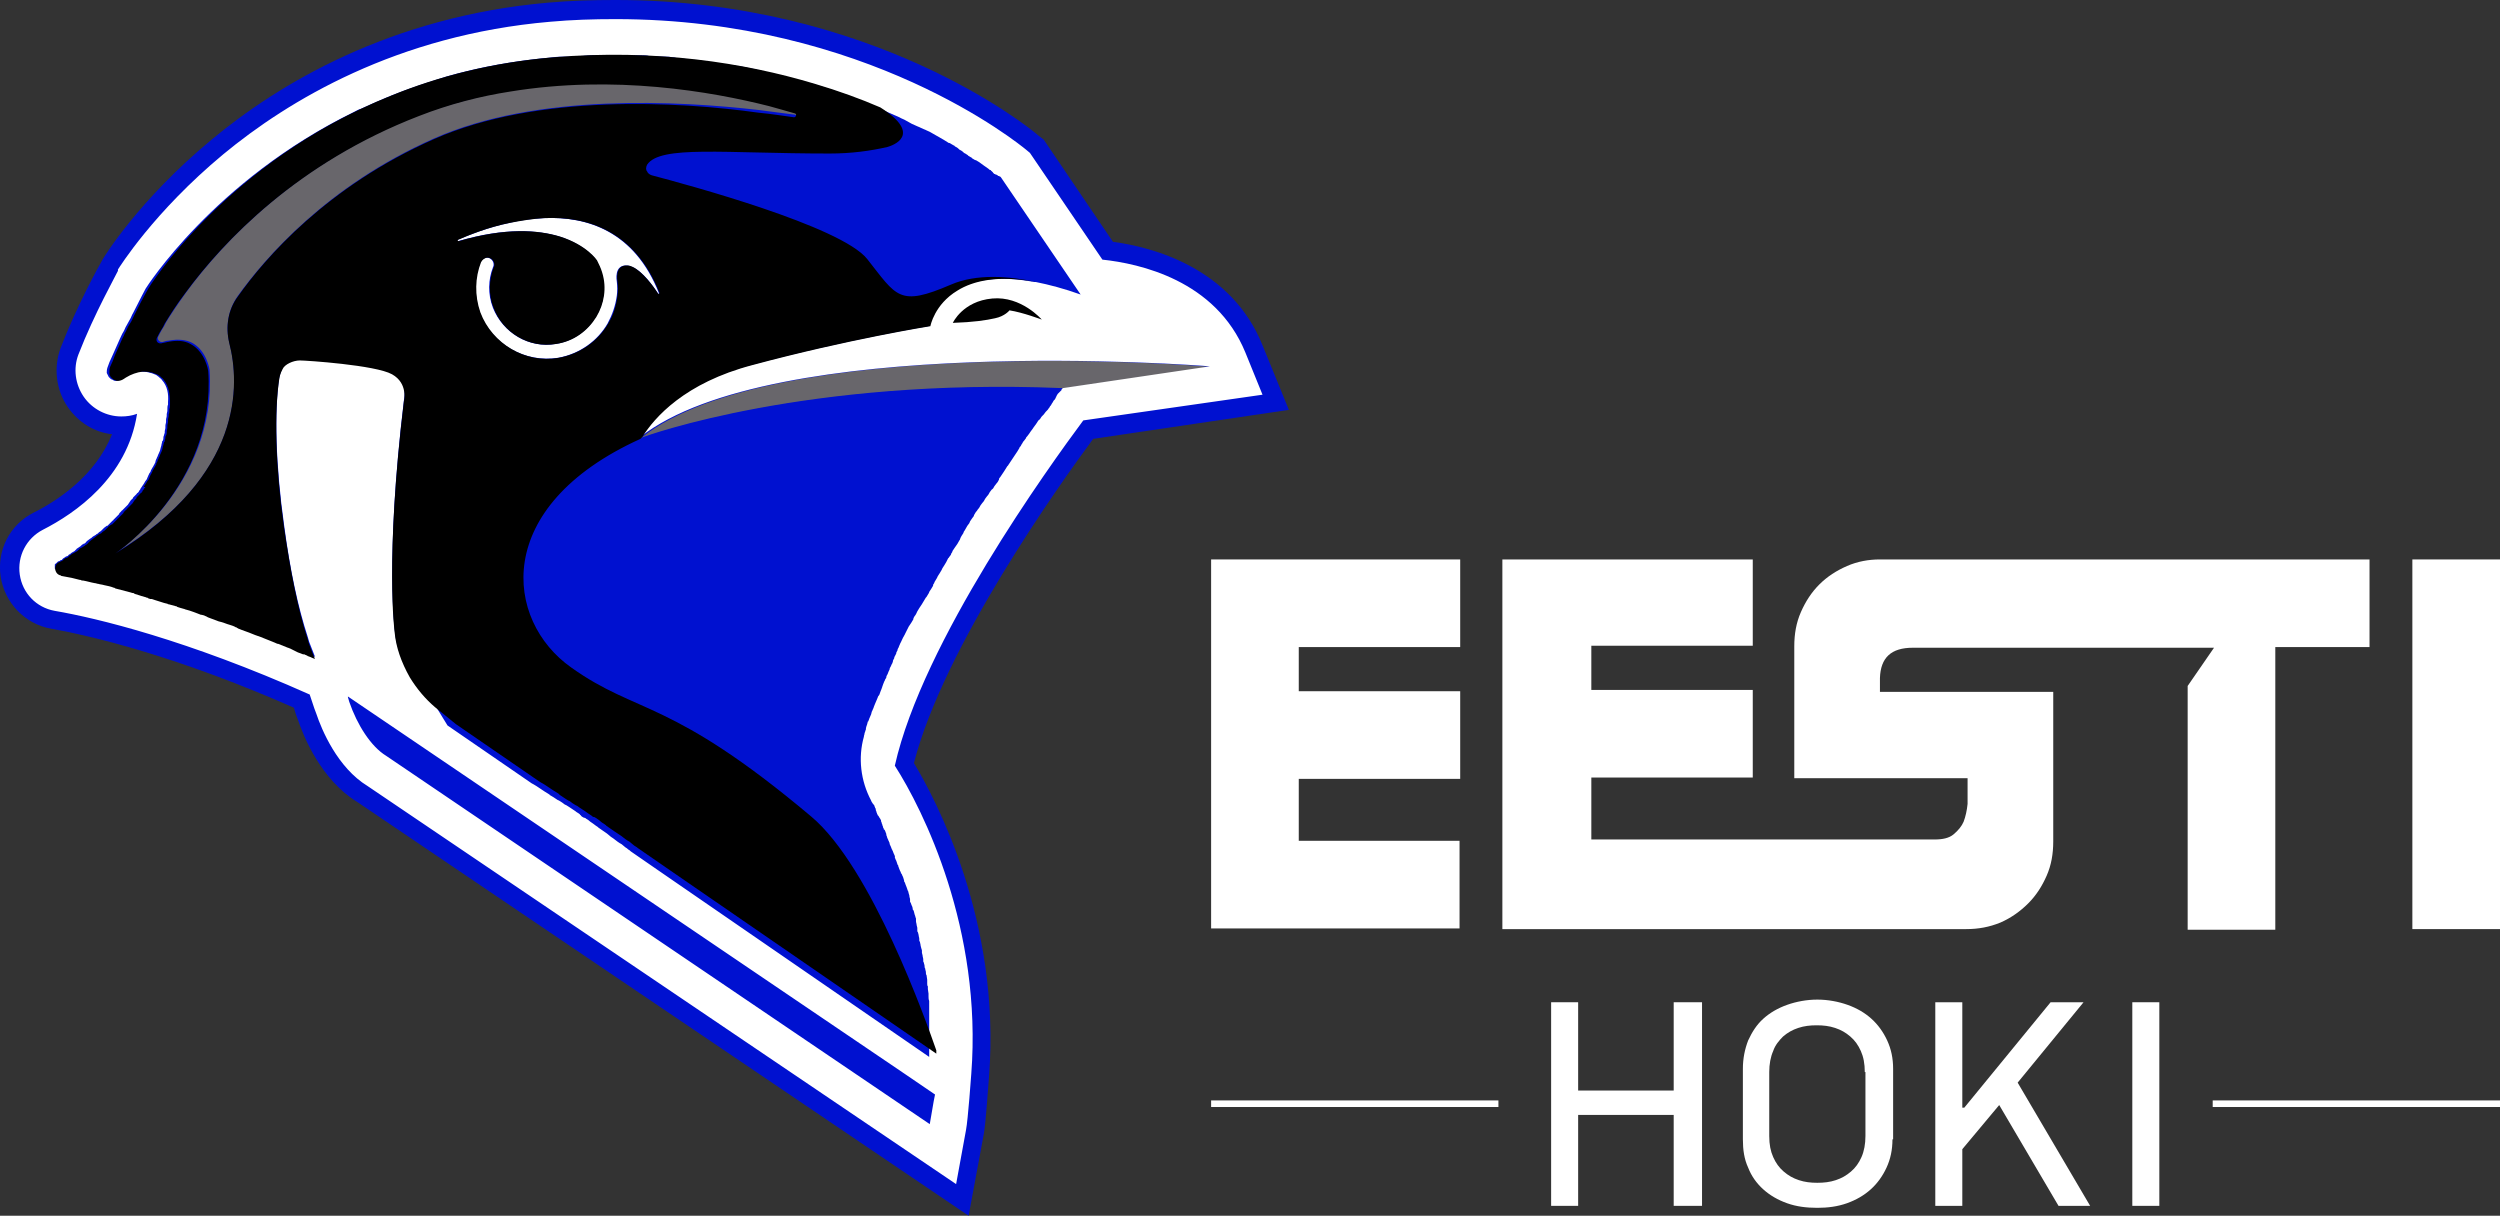 <svg xmlns="http://www.w3.org/2000/svg" xmlns:xlink="http://www.w3.org/1999/xlink" id="Layer_1" x="0px" y="0px" viewBox="60 38.5 379.4 184.5" style="enable-background:new 60 38.5 379.4 184.5;" xml:space="preserve"><rect x="60" y="38.5" width="379.4" height="184.5" fill="#333333" stroke="none"/><style type="text/css">	.st0{fill:#FFFFFF;}	.st1{fill:none;}	.st2{clip-path:url(#SVGID_2_);fill:#0011D0;}	.st3{clip-path:url(#SVGID_4_);}	.st4{clip-path:url(#SVGID_6_);fill:#808081;}	.st5{clip-path:url(#SVGID_8_);fill:#808081;}	.st6{clip-path:url(#SVGID_10_);fill:#68666B;}	.st7{clip-path:url(#SVGID_12_);fill:#0011D0;}	.st8{clip-path:url(#SVGID_14_);fill:#0011D0;}	.st9{clip-path:url(#SVGID_16_);fill:#0011D0;}	.st10{clip-path:url(#SVGID_18_);fill:#0011D0;}	.st11{clip-path:url(#SVGID_20_);fill:#0011D0;}	.st12{clip-path:url(#SVGID_22_);fill:#0011D0;}	.st13{clip-path:url(#SVGID_24_);fill:#0011D0;}	.st14{clip-path:url(#SVGID_26_);fill:#0011D0;}	.st15{clip-path:url(#SVGID_28_);fill:#0011D0;}	.st16{clip-path:url(#SVGID_30_);fill:#0011D0;}	.st17{clip-path:url(#SVGID_32_);fill:#0011D0;}	.st18{clip-path:url(#SVGID_34_);fill:#0011D0;}	.st19{clip-path:url(#SVGID_36_);fill:#0011D0;}	.st20{clip-path:url(#SVGID_38_);fill:#0011D0;}	.st21{clip-path:url(#SVGID_40_);fill:#0011D0;}	.st22{clip-path:url(#SVGID_42_);fill:#0011D0;}	.st23{clip-path:url(#SVGID_44_);fill:#0011D0;}	.st24{clip-path:url(#SVGID_46_);fill:#0011D0;}	.st25{clip-path:url(#SVGID_48_);fill:#FFFFFF;}	.st26{clip-path:url(#SVGID_50_);fill:#FFFFFF;}	.st27{clip-path:url(#SVGID_52_);fill:#68666B;}	.st28{clip-path:url(#SVGID_54_);}</style><polygon class="st0" points="314,221.5 314,207.7 299.5,207.7 299.5,221.5 295.4,221.5 295.4,190.6 299.5,190.6 299.5,204 314,204  314,190.6 318.3,190.6 318.3,221.5 "></polygon><rect x="60" y="38.5" class="st1" width="379.4" height="184.5"></rect><path class="st0" d="M347.2,211.4c0,1.6-0.3,3-0.9,4.3s-1.4,2.4-2.4,3.3c-1,0.9-2.2,1.6-3.6,2.1s-2.9,0.7-4.5,0.7 c-1.7,0-3.2-0.2-4.6-0.7s-2.6-1.2-3.6-2.1c-1-0.9-1.8-2-2.3-3.3c-0.6-1.3-0.8-2.7-0.8-4.3v-10.7c0-1.6,0.3-3,0.8-4.3 c0.6-1.3,1.3-2.4,2.3-3.3c1-0.9,2.2-1.6,3.6-2.1s3-0.8,4.6-0.8s3.2,0.3,4.6,0.8s2.6,1.2,3.6,2.1c1,0.9,1.8,2,2.4,3.3 s0.9,2.7,0.9,4.3v10.7H347.2z M343,201.2c0-1.3-0.2-2.3-0.6-3.2s-0.9-1.6-1.6-2.2c-0.7-0.6-1.4-1-2.3-1.3s-1.8-0.4-2.8-0.4 s-1.9,0.1-2.8,0.4c-0.9,0.3-1.6,0.7-2.3,1.3c-0.6,0.6-1.2,1.3-1.5,2.2c-0.4,0.9-0.6,2-0.6,3.2v9.7c0,1.3,0.2,2.3,0.6,3.2 s0.9,1.6,1.6,2.2c0.7,0.6,1.4,1,2.3,1.3s1.8,0.4,2.8,0.4s1.9-0.1,2.8-0.4c0.9-0.3,1.6-0.7,2.3-1.3c0.7-0.6,1.2-1.3,1.6-2.2 s0.6-2,0.6-3.2v-9.7H343z"></path><rect x="60" y="38.5" class="st1" width="379.4" height="184.5"></rect><polygon class="st0" points="358.1,206.6 371.2,190.6 376.2,190.6 366.2,202.8 377.2,221.5 372.4,221.5 363.4,206.2 357.8,212.9  357.8,221.5 353.7,221.5 353.7,190.6 357.8,190.6 357.8,206.6 "></polygon><rect x="60" y="38.5" class="st1" width="379.4" height="184.5"></rect><rect x="383.6" y="190.6" class="st0" width="4.1" height="30.9"></rect><rect x="60" y="38.5" class="st1" width="379.4" height="184.5"></rect><rect x="243.8" y="205.5" class="st0" width="43.6" height="1"></rect><rect x="60" y="38.5" class="st1" width="379.4" height="184.5"></rect><rect x="395.8" y="205.5" class="st0" width="43.6" height="1"></rect><rect x="60" y="38.5" class="st1" width="379.4" height="184.5"></rect><polygon class="st0" points="243.8,179.4 281.5,179.4 281.5,166.1 257.1,166.1 257.1,156.7 281.6,156.7 281.6,143.4 257.1,143.4  257.1,136.7 281.6,136.7 281.6,123.4 243.8,123.4 "></polygon><rect x="60" y="38.5" class="st1" width="379.4" height="184.5"></rect><path class="st0" d="M340.3,124.4c-1.6,0.7-3,1.6-4.2,2.8c-1.2,1.2-2.1,2.6-2.8,4.2c-0.7,1.6-1,3.3-1,5.2v20h26.3v3.9 c-0.1,1-0.3,1.9-0.6,2.7c-0.3,0.7-0.8,1.3-1.5,1.9c-0.7,0.6-1.7,0.8-2.9,0.8h-52.1v-9.4H326v-13.3h-24.5v-6.7H326v-13.1h-38v56.1 h70.4c1.8,0,3.5-0.3,5.2-1c1.6-0.7,3-1.7,4.2-2.9s2.1-2.6,2.8-4.2c0.7-1.6,1-3.3,1-5.2v-22.7h-26.3v-2.1c0.1-3.1,1.7-4.6,5-4.6H392 l0,0h4l-4,5.8v37h13.3v-42.9h14.3v-13.3h-74.3C343.6,123.4,341.9,123.7,340.3,124.4"></path><rect x="60" y="38.5" class="st1" width="379.4" height="184.5"></rect><polygon class="st0" points="426.1,123.4 426.1,133.1 426.1,136.6 426.1,143.5 426.1,169.2 426.1,179.5 439.4,179.5 439.4,169.2  439.4,143.5 439.4,136.6 439.4,133.1 439.4,123.4 "></polygon><g>	<defs>		<rect id="SVGID_1_" x="60" y="38.5" width="379.4" height="184.5"></rect>	</defs>	<clipPath id="SVGID_2_">		<use xlink:href="#SVGID_1_" style="overflow:visible;"></use>	</clipPath>	<path class="st2" d="M255.6,100.7l-4-9.8C246.9,79.2,235,76,228.9,75.2l-10.5-15.5l-0.9-0.7c-1-0.9-24.9-20.5-64.1-20.5  c-3.4,0-6.8,0.1-10.2,0.4c-24,2.1-41,12.4-51.1,20.8c-11,9.1-16.4,17.9-16.6,18.3l-0.1,0.2c-0.2,0.3-3.7,6.6-6.2,13.1  c-1.1,3-0.7,6.4,1.1,9c1.6,2.3,4,3.8,6.7,4.1c-2.5,6.3-8.3,10.1-11.9,11.9s-5.6,5.7-5,9.7c0.6,4,3.7,7.2,7.6,7.9  c6.2,1.1,19.2,4.2,36.9,12l0.3,1l0.3,0.8c0.9,2.7,3.6,9.2,9,12.5L207,223l2.3-12.4c0.3-1.6,0.7-7.6,0.8-8.8  c1.8-23.5-8.1-42-11.4-47.5c4.5-17.6,22.1-42.3,27.2-49.2L255.6,100.7z"></path></g><g>	<defs>		<rect id="SVGID_3_" x="60" y="38.5" width="379.4" height="184.5"></rect>	</defs>	<clipPath id="SVGID_4_">		<use xlink:href="#SVGID_3_" style="overflow:visible;"></use>	</clipPath>	<rect x="202.7" y="83.1" class="st3" width="16.7" height="5.9"></rect></g><g>	<defs>		<rect id="SVGID_5_" x="60" y="38.5" width="379.4" height="184.5"></rect>	</defs>	<clipPath id="SVGID_6_">		<use xlink:href="#SVGID_5_" style="overflow:visible;"></use>	</clipPath>	<polygon class="st4" points="221.3,97.4 221.3,97.4 243.9,94  "></polygon></g><g>	<defs>		<rect id="SVGID_7_" x="60" y="38.5" width="379.4" height="184.5"></rect>	</defs>	<clipPath id="SVGID_8_">		<use xlink:href="#SVGID_7_" style="overflow:visible;"></use>	</clipPath>	<path class="st5" d="M157.4,104.9c0-0.1,0.1-0.1,0.1-0.2c-0.1,0.1-0.2,0.2-0.3,0.3C157.3,105,157.3,105,157.4,104.9"></path></g><g>	<defs>		<rect id="SVGID_9_" x="60" y="38.5" width="379.4" height="184.5"></rect>	</defs>	<clipPath id="SVGID_10_">		<use xlink:href="#SVGID_9_" style="overflow:visible;"></use>	</clipPath>	<path class="st6" d="M157.5,104.8c0,0.1-0.1,0.1-0.1,0.2l0,0c0.8-0.3,25.1-9.1,63.8-7.5l22.6-3.3l0,0  C242,93.9,177.5,89.1,157.5,104.8"></path></g><g>	<defs>		<rect id="SVGID_11_" x="60" y="38.5" width="379.4" height="184.5"></rect>	</defs>	<clipPath id="SVGID_12_">		<use xlink:href="#SVGID_11_" style="overflow:visible;"></use>	</clipPath>	<path class="st7" d="M198.8,132.2C198.9,132.1,198.9,132.1,198.8,132.2C198.9,132.1,198.9,132.1,198.8,132.2L198.8,132.2z"></path></g><g>	<defs>		<rect id="SVGID_13_" x="60" y="38.5" width="379.4" height="184.5"></rect>	</defs>	<clipPath id="SVGID_14_">		<use xlink:href="#SVGID_13_" style="overflow:visible;"></use>	</clipPath>	<path class="st8" d="M195.8,138.3c0-0.1,0.1-0.1,0.1-0.2C195.8,138.2,195.8,138.3,195.8,138.3L195.8,138.3z"></path></g><g>	<defs>		<rect id="SVGID_15_" x="60" y="38.5" width="379.4" height="184.5"></rect>	</defs>	<clipPath id="SVGID_16_">		<use xlink:href="#SVGID_15_" style="overflow:visible;"></use>	</clipPath>	<path class="st9" d="M212.2,65.3L212.2,65.3L212.2,65.3L212.2,65.3L212.2,65.3C212.1,65.3,212.1,65.3,212.2,65.3  c-0.1-0.1-0.1-0.1-0.1-0.1s-0.1,0-0.1-0.1l0,0c0,0-0.1,0-0.1-0.1l0,0c-1-0.8-3.8-2.9-8.3-5.4c-0.7-0.4-1.4-0.8-2.1-1.2  c-2.3-1.2-4.9-2.5-7.8-3.7l0,0c6.7,4.3,1.9,5.8,1.1,6c-2.6,0.6-5.5,1-8.8,1c-16,0-25.7-1.2-27.7,1.7c-0.2,0.3-0.2,0.8-0.1,1.1  c0.1,0.3,0.4,0.5,0.7,0.6c5.3,1.4,28.7,7.6,32.7,12.7c4.5,5.7,4.8,7.3,12.7,3.9c3.9-1.7,8.9-1.3,13-0.5h0.1h0.1  c2,0.4,4.3,1,6.8,1.9l0,0L212.2,65.3z"></path></g><g>	<defs>		<rect id="SVGID_17_" x="60" y="38.5" width="379.4" height="184.5"></rect>	</defs>	<clipPath id="SVGID_18_">		<use xlink:href="#SVGID_17_" style="overflow:visible;"></use>	</clipPath>	<path class="st10" d="M195.9,138.1L195.9,138.1C195.9,138.1,195.9,138.2,195.9,138.1C195.9,138.2,195.9,138.1,195.9,138.1"></path></g><g>	<defs>		<rect id="SVGID_19_" x="60" y="38.5" width="379.4" height="184.5"></rect>	</defs>	<clipPath id="SVGID_20_">		<use xlink:href="#SVGID_19_" style="overflow:visible;"></use>	</clipPath>	<path class="st11" d="M193.8,142.9L193.8,142.9v0.1C193.8,142.9,193.8,142.9,193.8,142.9"></path></g><g>	<defs>		<rect id="SVGID_21_" x="60" y="38.5" width="379.4" height="184.5"></rect>	</defs>	<clipPath id="SVGID_22_">		<use xlink:href="#SVGID_21_" style="overflow:visible;"></use>	</clipPath>	<path class="st12" d="M194.3,141.7L194.3,141.7c0,0.1-0.1,0.1-0.1,0.2C194.3,141.8,194.3,141.7,194.3,141.7"></path></g><g>	<defs>		<rect id="SVGID_23_" x="60" y="38.5" width="379.4" height="184.5"></rect>	</defs>	<clipPath id="SVGID_24_">		<use xlink:href="#SVGID_23_" style="overflow:visible;"></use>	</clipPath>	<path class="st13" d="M201,128.1L201,128.1c0,0.1-0.1,0.2-0.1,0.3C200.9,128.3,201,128.2,201,128.1"></path></g><g>	<defs>		<rect id="SVGID_25_" x="60" y="38.5" width="379.4" height="184.5"></rect>	</defs>	<clipPath id="SVGID_26_">		<use xlink:href="#SVGID_25_" style="overflow:visible;"></use>	</clipPath>	<path class="st14" d="M199.1,131.7L199.1,131.7l-0.2,0.4C198.9,132,199,131.8,199.1,131.7"></path></g><g>	<defs>		<rect id="SVGID_27_" x="60" y="38.5" width="379.4" height="184.5"></rect>	</defs>	<clipPath id="SVGID_28_">		<use xlink:href="#SVGID_27_" style="overflow:visible;"></use>	</clipPath>	<path class="st15" d="M192.8,160.7L192.8,160.7L192.8,160.7L192.8,160.7"></path></g><g>	<defs>		<rect id="SVGID_29_" x="60" y="38.5" width="379.4" height="184.5"></rect>	</defs>	<clipPath id="SVGID_30_">		<use xlink:href="#SVGID_29_" style="overflow:visible;"></use>	</clipPath>	<path class="st16" d="M206.5,118.7L206.5,118.7c-0.1,0.1-0.1,0.2-0.2,0.3C206.4,118.9,206.5,118.8,206.5,118.7"></path></g><g>	<defs>		<rect id="SVGID_31_" x="60" y="38.5" width="379.4" height="184.5"></rect>	</defs>	<clipPath id="SVGID_32_">		<use xlink:href="#SVGID_31_" style="overflow:visible;"></use>	</clipPath>	<path class="st17" d="M203,124.7L203,124.7c-0.1,0.1-0.1,0.2-0.2,0.3C202.8,124.9,202.9,124.8,203,124.7"></path></g><g>	<defs>		<rect id="SVGID_33_" x="60" y="38.5" width="379.4" height="184.5"></rect>	</defs>	<clipPath id="SVGID_34_">		<use xlink:href="#SVGID_33_" style="overflow:visible;"></use>	</clipPath>	<path class="st18" d="M204.8,121.6c0-0.1,0.1-0.1,0.1-0.2C204.8,121.5,204.8,121.6,204.8,121.6L204.8,121.6"></path></g><g>	<defs>		<rect id="SVGID_35_" x="60" y="38.5" width="379.4" height="184.5"></rect>	</defs>	<clipPath id="SVGID_36_">		<use xlink:href="#SVGID_35_" style="overflow:visible;"></use>	</clipPath>	<path class="st19" d="M214.1,107.2c0,0,0-0.1,0.1-0.1C214.2,107.1,214.2,107.1,214.1,107.2L214.1,107.2"></path></g><g>	<defs>		<rect id="SVGID_37_" x="60" y="38.5" width="379.4" height="184.5"></rect>	</defs>	<clipPath id="SVGID_38_">		<use xlink:href="#SVGID_37_" style="overflow:visible;"></use>	</clipPath>	<path class="st20" d="M214.7,106.4c0.1-0.1,0.1-0.2,0.2-0.3C214.9,106.2,214.8,106.3,214.7,106.4L214.7,106.4"></path></g><g>	<defs>		<rect id="SVGID_39_" x="60" y="38.5" width="379.4" height="184.5"></rect>	</defs>	<clipPath id="SVGID_40_">		<use xlink:href="#SVGID_39_" style="overflow:visible;"></use>	</clipPath>	<path class="st21" d="M215.5,105.3L215.5,105.3L215.5,105.3L215.5,105.3"></path></g><g>	<defs>		<rect id="SVGID_41_" x="60" y="38.5" width="379.4" height="184.5"></rect>	</defs>	<clipPath id="SVGID_42_">		<use xlink:href="#SVGID_41_" style="overflow:visible;"></use>	</clipPath>	<path class="st22" d="M221.2,97.4C221.3,97.4,221.3,97.4,221.2,97.4c-38.7-1.6-63,7.2-63.8,7.5l0,0c-0.1,0-0.2,0.1-0.2,0.1  c-22.8,10.3-20.6,27.5-10.5,34.7c10.1,7.1,15,4.5,36.4,22.6c9.1,7.7,17.5,31.2,19,35.5c0-0.4,0-0.9,0-1.3l0,0c0-0.1,0-0.2,0-0.3  l0,0c0-0.5,0-1,0-1.5c0,0,0,0,0-0.1s0-0.2,0-0.3l0,0c0-0.4,0-0.9-0.1-1.3l0,0c0-0.1,0-0.2,0-0.2l0,0c0-0.5-0.1-1-0.1-1.5  c0,0,0,0,0-0.1s0-0.2,0-0.3l0,0c0-0.5-0.1-0.9-0.1-1.3v-0.1v-0.1v-0.1c0-0.4-0.1-0.9-0.2-1.3v-0.1c0-0.1,0-0.2,0-0.3l0,0  c-0.1-0.5-0.1-0.9-0.2-1.4l0,0v-0.1c0-0.1,0-0.1,0-0.2c-0.1-0.4-0.1-0.8-0.2-1.2c0,0,0,0,0-0.1s0-0.2-0.1-0.3l0,0  c-0.1-0.4-0.2-0.9-0.2-1.3v-0.1c0,0,0,0,0-0.1s0-0.1,0-0.2c-0.1-0.4-0.2-0.8-0.2-1.1l0,0c0-0.1,0-0.2-0.1-0.2v-0.1  c-0.1-0.4-0.2-0.8-0.3-1.2v-0.1c0-0.1,0-0.1,0-0.2c0,0,0,0,0-0.1c-0.1-0.4-0.2-0.8-0.3-1.1v-0.1c0-0.1,0-0.1,0-0.2l0,0  c-0.1-0.4-0.2-0.8-0.3-1.2v-0.1c0-0.1,0-0.1-0.1-0.2l0,0l0,0l0,0c-0.1-0.4-0.2-0.7-0.3-1.1v-0.1c0-0.1,0-0.1,0-0.2v-0.1  c-0.1-0.3-0.2-0.7-0.3-1v-0.1c0-0.1,0-0.1-0.1-0.2l0,0c-0.1-0.4-0.2-0.7-0.3-1l0,0c0-0.1,0-0.1-0.1-0.2v-0.1  c-0.1-0.3-0.2-0.6-0.3-0.9c0,0,0,0,0-0.1s0-0.1-0.1-0.2v-0.1c-0.1-0.3-0.2-0.7-0.4-1l0,0v-0.1c0,0,0-0.1-0.1-0.1  c-0.1-0.3-0.2-0.6-0.4-0.9l0,0v-0.1V169c-0.1-0.3-0.2-0.6-0.4-0.9V168l0,0c0,0,0-0.1-0.1-0.1c-0.1-0.3-0.2-0.6-0.4-0.9v-0.1  c0-0.1,0-0.1-0.1-0.2l0,0c-0.1-0.3-0.2-0.5-0.4-0.8c0,0,0-0.1-0.1-0.1v-0.1l0,0c-0.1-0.3-0.3-0.5-0.4-0.8c0,0,0,0,0-0.1  c0-0.1,0-0.1-0.1-0.2l0,0c-0.1-0.2-0.2-0.5-0.3-0.7v-0.1v-0.1l0,0c-0.1-0.2-0.2-0.5-0.4-0.7l0,0c0,0,0-0.1-0.1-0.1l0,0  c-0.1-0.2-0.2-0.5-0.3-0.7l0,0c0,0,0,0,0-0.1c0,0,0,0,0-0.1c-0.1-0.2-0.2-0.4-0.3-0.6l0,0l0,0l0,0l0,0l0,0c0,0,0-0.1-0.1-0.1l0,0  c-0.1-0.2-0.2-0.4-0.3-0.6l0,0l0,0c-1.7-2.9-2.1-6.4-1.1-9.7l0,0l0,0c0.1-0.2,0.1-0.5,0.2-0.7l0,0c0-0.1,0.1-0.2,0.1-0.3l0,0  c0.1-0.4,0.2-0.8,0.4-1.1v-0.1v-0.1c0.1-0.3,0.2-0.7,0.3-1c0-0.1,0.1-0.3,0.1-0.4c0.1-0.2,0.2-0.5,0.3-0.7v-0.1  c0-0.1,0.1-0.3,0.1-0.4c0.1-0.2,0.2-0.5,0.3-0.7c0.1-0.2,0.1-0.3,0.2-0.5l0,0l0,0c0.1-0.2,0.2-0.4,0.3-0.7c0.1-0.1,0.1-0.3,0.2-0.4  c0,0.1,0,0.1-0.1,0.2c0-0.1,0.1-0.2,0.1-0.3c0.1-0.2,0.2-0.4,0.3-0.7c0-0.1,0.1-0.2,0.1-0.3v0.1c0-0.1,0.1-0.2,0.1-0.3  c0.1-0.2,0.2-0.4,0.3-0.7l0,0c0.1-0.2,0.2-0.3,0.2-0.5l0,0c0.1-0.2,0.2-0.4,0.3-0.7c0.1-0.2,0.2-0.3,0.2-0.5  c0.1-0.2,0.2-0.5,0.3-0.7c0-0.1,0.1-0.2,0.1-0.3s0.1-0.1,0.1-0.2c0.1-0.2,0.2-0.5,0.3-0.7l0,0c0.1-0.2,0.1-0.3,0.2-0.5l0,0  c0.1-0.3,0.2-0.5,0.4-0.8c0.1-0.1,0.1-0.3,0.2-0.4c0.2-0.3,0.3-0.7,0.5-1c0-0.1,0.1-0.1,0.1-0.2l0,0l0,0c0.2-0.4,0.4-0.8,0.6-1.2  l0,0c0.1-0.1,0.1-0.2,0.2-0.3l0,0c0.1-0.3,0.3-0.6,0.4-0.8l0,0c0.1-0.1,0.1-0.3,0.2-0.4c0.1-0.2,0.3-0.5,0.4-0.7  c0.1-0.2,0.2-0.3,0.3-0.5c0.1-0.2,0.2-0.5,0.4-0.7l0,0c0.1-0.2,0.2-0.3,0.3-0.5l0,0c0.1-0.2,0.2-0.4,0.4-0.7c0-0.1,0.1-0.2,0.1-0.3  c0,0.1-0.1,0.1-0.1,0.2c0.1-0.1,0.2-0.3,0.2-0.4c0.1-0.2,0.2-0.4,0.4-0.7c0.1-0.2,0.2-0.3,0.3-0.5s0.2-0.4,0.4-0.7  c0.1-0.2,0.2-0.3,0.3-0.5s0.2-0.4,0.4-0.6c0-0.1,0.1-0.1,0.1-0.2l0,0c0.1-0.1,0.1-0.3,0.2-0.4c0.1-0.2,0.3-0.4,0.4-0.7  c0.1-0.2,0.2-0.3,0.3-0.5s0.3-0.5,0.4-0.7l0,0c0.1-0.1,0.2-0.3,0.3-0.4l0,0c0.2-0.3,0.3-0.5,0.5-0.8l0.2-0.3c0,0,0,0.1-0.1,0.1  l0.1-0.1c0.2-0.4,0.4-0.7,0.7-1.1l0,0c0-0.1,0.1-0.2,0.1-0.2l0,0c0.2-0.3,0.3-0.6,0.5-0.8l0.1-0.1l0,0c0.1-0.1,0.1-0.2,0.2-0.3  c0.1-0.2,0.3-0.4,0.4-0.7l0,0c0.1-0.1,0.2-0.3,0.3-0.4l0,0c0.1-0.2,0.3-0.4,0.4-0.6c0.1-0.2,0.2-0.3,0.3-0.4  c0.1-0.2,0.3-0.4,0.4-0.6l0,0c0-0.1,0.1-0.1,0.1-0.2c0.1-0.1,0.1-0.2,0.2-0.3c0.1-0.2,0.2-0.4,0.4-0.6c0.1-0.2,0.2-0.3,0.3-0.5  s0.2-0.4,0.4-0.6l0,0c0-0.1,0.1-0.1,0.1-0.2c0,0,0-0.1,0.1-0.1l0,0l0.1-0.1c0.1-0.2,0.2-0.4,0.4-0.5c0.1-0.1,0.2-0.3,0.3-0.4  c0.1-0.2,0.2-0.4,0.3-0.5c0-0.1,0.1-0.1,0.1-0.2s0.1-0.1,0.1-0.2l0,0c0.1-0.2,0.2-0.4,0.4-0.5c0.1-0.1,0.2-0.3,0.3-0.4  c0.1-0.2,0.3-0.4,0.4-0.6l0.1-0.1l0,0c0,0,0-0.1,0.1-0.1c0-0.1,0.1-0.1,0.1-0.2l0,0c0.2-0.2,0.3-0.5,0.5-0.7c0-0.1,0.1-0.1,0.1-0.2  c0.2-0.3,0.4-0.6,0.6-0.8l0,0l0.1-0.1c0-0.1,0.1-0.1,0.1-0.2c0.1-0.2,0.2-0.3,0.3-0.5c0-0.1,0.1-0.1,0.1-0.2c0,0,0,0,0,0.1  c0.1-0.1,0.1-0.2,0.2-0.2c0.1-0.2,0.2-0.3,0.3-0.5c0.1-0.1,0.2-0.2,0.2-0.3l0,0l0,0c0.1-0.1,0.2-0.3,0.3-0.4s0.1-0.2,0.2-0.3  c0,0,0,0.1-0.1,0.1c0-0.1,0.1-0.1,0.1-0.2c0.1-0.1,0.2-0.3,0.3-0.4s0.1-0.1,0.2-0.2l0.1-0.1l0,0l0.1-0.1l0,0  c0.1-0.1,0.1-0.2,0.2-0.3c0.1-0.1,0.2-0.2,0.2-0.3l0,0l0,0c0.1-0.1,0.2-0.2,0.3-0.4l0,0c0.1-0.1,0.1-0.2,0.2-0.3l0,0  c0.1-0.1,0.2-0.2,0.3-0.4c0.1-0.1,0.1-0.2,0.2-0.2l0,0l0,0c0.1-0.1,0.2-0.2,0.2-0.3c0.1-0.1,0.1-0.2,0.2-0.3  c0.1-0.1,0.1-0.2,0.2-0.3l0,0c0.1-0.1,0.1-0.1,0.2-0.2l0,0c0.1-0.1,0.1-0.2,0.2-0.3c0.1-0.1,0.1-0.2,0.2-0.2  c0.1-0.2,0.2-0.3,0.3-0.5c0.1-0.1,0.2-0.2,0.2-0.3c0-0.1,0.1-0.1,0.1-0.2l0,0l0.1-0.1c0,0,0-0.1,0.1-0.1c0-0.1,0.1-0.1,0.1-0.2l0,0  c0,0,0-0.1,0.1-0.1l0,0l0,0l0.1-0.1c0-0.1,0.1-0.1,0.1-0.2c0.1-0.1,0.1-0.1,0.2-0.2l0.1-0.1c0-0.1,0.1-0.1,0.1-0.2l0,0l0,0l0.1-0.1  c0,0,0,0,0-0.1l0,0l0.1-0.1l0.1-0.1l0.1-0.1c0,0,0-0.1,0.1-0.1c0,0,0,0,0-0.1l0,0l0,0c0,0,0,0,0-0.1l0,0l0,0l0,0l0,0l0,0l0,0l0,0  l0,0l0,0l0,0C221.2,97.5,221.2,97.5,221.2,97.4C221.2,97.5,221.2,97.5,221.2,97.4L221.2,97.4C221.2,97.5,221.2,97.5,221.2,97.4  L221.2,97.4L221.2,97.4L221.2,97.4L221.2,97.4L221.2,97.4L221.2,97.4C221.3,97.4,221.3,97.4,221.2,97.4  C221.3,97.4,221.3,97.4,221.2,97.4"></path></g><g>	<defs>		<rect id="SVGID_43_" x="60" y="38.5" width="379.4" height="184.5"></rect>	</defs>	<clipPath id="SVGID_44_">		<use xlink:href="#SVGID_43_" style="overflow:visible;"></use>	</clipPath>	<path class="st23" d="M220.5,98.3L220.5,98.3L220.5,98.3L220.5,98.3"></path></g><g>	<defs>		<rect id="SVGID_45_" x="60" y="38.5" width="379.4" height="184.5"></rect>	</defs>	<clipPath id="SVGID_46_">		<use xlink:href="#SVGID_45_" style="overflow:visible;"></use>	</clipPath>	<path class="st24" d="M201.5,204.3l-88.8-60.1v0.1l0.2,0.7c1.2,3.5,3.3,6.8,5.6,8.2l82.5,55.9c0.3-1.6,0.5-3.1,0.7-4.6L201.5,204.3  L201.5,204.3z"></path></g><g>	<defs>		<rect id="SVGID_47_" x="60" y="38.5" width="379.4" height="184.5"></rect>	</defs>	<clipPath id="SVGID_48_">		<use xlink:href="#SVGID_47_" style="overflow:visible;"></use>	</clipPath>	<path class="st25" d="M251.6,98.4L249,92c-4.5-11-16.1-13.5-21.7-14.1l-11-16.2l-0.6-0.5c-1-0.8-24.1-19.8-62.3-19.8  c-3.3,0-6.6,0.1-9.9,0.4c-23.3,2-39.8,12-49.6,20.1c-10.6,8.8-15.8,17.2-16,17.5v0.1v0.1c-0.1,0.3-3.6,6.5-6,12.7  c-0.8,2.1-0.5,4.5,0.8,6.4c1.3,1.9,3.5,3,5.7,3c0.8,0,1.6-0.1,2.4-0.4c-1.5,9.7-9.4,15.1-14.3,17.6c-2.5,1.3-3.9,4-3.5,6.8  c0.4,2.8,2.5,5,5.3,5.5c6.4,1.1,20.1,4.4,38.7,12.7l0.7,2.1l0.3,0.8c0.8,2.4,3.2,8.2,7.8,11l89.3,60.4l1.5-8.2  c0.3-1.5,0.8-8.5,0.8-8.5c1.7-22-7.3-40.1-11.6-46.8c4.2-18.8,23.4-45.4,28.6-52.4L251.6,98.4z M211,86.8c-1.3,0.3-3.3,0.6-6.4,0.7  c0,0,1.5-3.3,6-3.7c4.4-0.4,7.5,3.2,7.5,3.2s-2.9-1.1-4.9-1.4C213.2,85.6,212.5,86.5,211,86.8 M201.1,209.1l-82.5-55.9  c-2.3-1.4-4.4-4.7-5.6-8.2l-0.2-0.7v-0.1l84.4,57.2l0,0c0,0,0,0-0.1-0.1c0,0,0,0,0.1,0.1l4.4,3l0,0l0,0l0,0l0.3,0.2  C201.6,206,201.4,207.5,201.1,209.1 M221.3,97.4L221.3,97.4C221.2,97.4,221.2,97.4,221.3,97.4L221.3,97.4c-0.1,0.1-0.1,0.1-0.1,0.1  s0,0-0.1,0.1c0,0,0,0,0,0.1l0,0l-0.1,0.1c0,0,0,0-0.1,0.1l-0.1,0.1l-0.1,0.1l-0.1,0.1l-0.1,0.1c0,0.1-0.1,0.1-0.1,0.2  c0,0-0.1,0.1-0.1,0.2s-0.1,0.1-0.1,0.2c0,0.1-0.1,0.1-0.1,0.2c-0.1,0.1-0.1,0.1-0.2,0.2c0,0.1-0.1,0.1-0.1,0.2  c-0.1,0.1-0.1,0.2-0.2,0.3c0,0.1-0.1,0.1-0.1,0.2c-0.1,0.1-0.2,0.2-0.2,0.3l-0.1,0.1c-0.1,0.2-0.2,0.3-0.4,0.5l-0.1,0.1  c-0.1,0.1-0.2,0.3-0.3,0.4c-0.1,0.1-0.1,0.1-0.2,0.2c-0.1,0.1-0.2,0.2-0.3,0.4c-0.1,0.1-0.1,0.2-0.2,0.2c-0.1,0.1-0.2,0.2-0.3,0.4  c-0.1,0.1-0.1,0.2-0.2,0.3c-0.1,0.1-0.2,0.3-0.3,0.4s-0.1,0.2-0.2,0.3c-0.1,0.1-0.2,0.3-0.3,0.4s-0.1,0.2-0.2,0.3  c-0.1,0.1-0.2,0.3-0.3,0.4s-0.2,0.2-0.2,0.3c-0.1,0.1-0.2,0.3-0.3,0.4s-0.2,0.2-0.2,0.3c-0.1,0.1-0.2,0.3-0.3,0.5  c-0.1,0.1-0.2,0.2-0.2,0.3c-0.1,0.2-0.2,0.3-0.3,0.5c-0.1,0.1-0.1,0.2-0.2,0.3c-0.1,0.2-0.3,0.4-0.4,0.6c-0.1,0.1-0.1,0.2-0.2,0.3  c-0.2,0.3-0.4,0.6-0.6,0.9c0,0,0,0.1-0.1,0.1c-0.2,0.3-0.3,0.5-0.5,0.8c-0.1,0.1-0.1,0.2-0.2,0.3c-0.1,0.2-0.3,0.4-0.4,0.6  c-0.1,0.1-0.2,0.2-0.2,0.4c-0.1,0.2-0.2,0.4-0.4,0.6c-0.1,0.1-0.2,0.3-0.3,0.4c-0.1,0.2-0.2,0.4-0.4,0.5c-0.1,0.1-0.2,0.3-0.3,0.4  c-0.1,0.2-0.2,0.4-0.4,0.6c-0.1,0.1-0.2,0.3-0.3,0.4c-0.1,0.2-0.2,0.4-0.4,0.6c-0.1,0.1-0.2,0.3-0.3,0.4c-0.1,0.2-0.2,0.4-0.4,0.6  c-0.1,0.2-0.2,0.3-0.3,0.4c-0.1,0.2-0.2,0.3-0.3,0.5v0.1c-0.1,0.1-0.2,0.3-0.3,0.4s-0.1,0.2-0.2,0.3c-0.1,0.1-0.1,0.2-0.2,0.4  c-0.1,0.1-0.2,0.3-0.3,0.4c-0.1,0.2-0.3,0.5-0.4,0.7c-0.1,0.1-0.2,0.3-0.2,0.4c-0.2,0.3-0.4,0.6-0.5,0.9c0,0.1-0.1,0.2-0.1,0.2  c-0.2,0.4-0.4,0.7-0.7,1.1c-0.1,0.1-0.1,0.2-0.2,0.3c-0.1,0.1-0.2,0.3-0.2,0.4c-0.1,0.1-0.2,0.3-0.2,0.4l0,0  c-0.1,0.1-0.2,0.3-0.3,0.4l0,0c0,0,0,0.1-0.1,0.1c-0.1,0.2-0.2,0.4-0.3,0.6s-0.2,0.3-0.3,0.5s-0.3,0.4-0.4,0.7  c-0.1,0.2-0.2,0.3-0.3,0.5s-0.3,0.4-0.4,0.7c-0.1,0.2-0.2,0.3-0.3,0.5c-0.1,0.1-0.1,0.3-0.2,0.4c-0.1,0.1-0.1,0.2-0.1,0.3  c-0.1,0.2-0.2,0.3-0.3,0.5c-0.1,0.1-0.1,0.2-0.2,0.3c-0.1,0.1-0.1,0.3-0.2,0.4l0,0c-0.1,0.2-0.2,0.3-0.3,0.5l-0.1,0.1  c-0.1,0.2-0.2,0.3-0.3,0.5l0,0c-0.1,0.2-0.2,0.3-0.3,0.5l0,0c-0.1,0.1-0.1,0.2-0.2,0.3c-0.1,0.1-0.1,0.2-0.2,0.3  c-0.1,0.2-0.2,0.3-0.3,0.5l0,0c-0.1,0.2-0.2,0.5-0.4,0.7l0,0c-0.1,0.2-0.2,0.3-0.2,0.5c-0.1,0.2-0.2,0.3-0.3,0.5  c-0.1,0.1-0.1,0.2-0.2,0.3c-0.1,0.1-0.1,0.2-0.2,0.3c-0.1,0.2-0.2,0.4-0.3,0.6s-0.2,0.4-0.3,0.6l0,0c0,0.1-0.1,0.1-0.1,0.2  c-0.2,0.3-0.3,0.6-0.5,1l0,0l0,0c-0.1,0.1-0.1,0.3-0.2,0.4c0,0.1-0.1,0.2-0.1,0.3c-0.1,0.2-0.2,0.3-0.2,0.5  c-0.1,0.2-0.2,0.3-0.2,0.5c0,0.1-0.1,0.1-0.1,0.2c-0.1,0.2-0.2,0.3-0.2,0.5l0,0c-0.1,0.2-0.2,0.3-0.2,0.5c0,0.1-0.1,0.2-0.1,0.3  c-0.1,0.1-0.1,0.2-0.2,0.4c-0.1,0.2-0.2,0.3-0.2,0.5c-0.1,0.2-0.2,0.4-0.3,0.7c-0.1,0.2-0.2,0.3-0.2,0.5c0,0.1-0.1,0.2-0.1,0.2  c-0.1,0.1-0.1,0.3-0.2,0.4l0,0c-0.1,0.2-0.1,0.3-0.2,0.5c0,0.1-0.1,0.2-0.1,0.3s-0.1,0.2-0.1,0.3l0,0c-0.1,0.2-0.1,0.3-0.2,0.5  c-0.1,0.2-0.1,0.4-0.2,0.5c0,0,0,0.1-0.1,0.1c-0.1,0.2-0.1,0.3-0.2,0.5c-0.1,0.2-0.2,0.5-0.3,0.7c-0.1,0.2-0.1,0.3-0.2,0.5  c0,0.1-0.1,0.2-0.1,0.3c-0.1,0.1-0.1,0.3-0.2,0.4c0,0.1-0.1,0.3-0.1,0.4c-0.1,0.2-0.2,0.5-0.3,0.7c0,0.1-0.1,0.2-0.1,0.3  c0,0,0,0.1-0.1,0.1c0,0.1-0.1,0.3-0.1,0.4c-0.1,0.3-0.2,0.5-0.2,0.8l0,0c0,0.1-0.1,0.2-0.1,0.3l0,0c0,0.1-0.1,0.2-0.1,0.3  c0,0.2-0.1,0.3-0.1,0.5c-0.9,3.2-0.5,6.7,1.1,9.7l0,0l0,0l0,0c0,0.1,0.1,0.2,0.1,0.2c0,0.1,0.1,0.1,0.1,0.2l0.1,0.1  c0,0,0,0.1,0.1,0.1l0,0c0,0.1,0.1,0.1,0.1,0.2c0,0.1,0.1,0.2,0.1,0.3c0,0,0,0.1,0.1,0.1c0,0,0,0,0,0.1c0,0,0,0,0,0.1  s0.1,0.2,0.1,0.3s0.1,0.2,0.1,0.3c0,0.1,0.1,0.1,0.1,0.2c0,0,0,0.1,0.1,0.1l0,0c0,0.1,0.1,0.1,0.1,0.2c0.1,0.1,0.1,0.2,0.2,0.3  c0,0.1,0.1,0.1,0.1,0.2l0,0v0.1c0,0.1,0.1,0.2,0.1,0.3c0,0.1,0.1,0.2,0.1,0.3s0.1,0.2,0.1,0.3c0,0.1,0,0.1,0.1,0.2c0,0,0,0,0,0.1  c0,0,0,0.1,0.1,0.1c0.1,0.1,0.1,0.2,0.2,0.4c0,0.1,0.1,0.2,0.1,0.3l0,0v0.1c0,0.1,0.1,0.2,0.1,0.3c0,0.1,0.1,0.2,0.1,0.3  c0.1,0.1,0.1,0.3,0.2,0.4c0,0.1,0,0.1,0.1,0.2v0.1v0.1c0.1,0.1,0.1,0.3,0.2,0.4c0,0.1,0.1,0.2,0.1,0.3s0.1,0.1,0.1,0.2l0,0  c0,0.1,0.1,0.1,0.1,0.2c0,0.1,0.1,0.2,0.1,0.3c0.1,0.1,0.1,0.3,0.2,0.4c0,0,0,0,0,0.1v0.1v0.1l0,0l0,0c0.1,0.1,0.1,0.3,0.2,0.4  c0,0.1,0.1,0.2,0.1,0.3s0.1,0.2,0.1,0.3c0,0,0,0.1,0.1,0.1c0,0,0,0,0,0.1s0.1,0.2,0.1,0.3c0.1,0.2,0.1,0.3,0.2,0.5  c0,0,0,0.1,0.1,0.1v0.1c0,0.1,0,0.1,0.1,0.2c0.1,0.1,0.1,0.3,0.2,0.4c0,0.1,0.1,0.2,0.1,0.3s0.1,0.2,0.1,0.4c0,0.1,0,0.1,0.1,0.2  l0,0c0,0.1,0.1,0.2,0.1,0.3c0.1,0.2,0.1,0.3,0.2,0.5c0,0.1,0.1,0.2,0.1,0.3l0,0c0,0.1,0,0.1,0.1,0.2c0,0.1,0.1,0.3,0.1,0.4  c0,0.1,0.1,0.2,0.1,0.4s0.1,0.3,0.1,0.5c0,0.1,0,0.1,0,0.2v0.1c0,0.1,0,0.1,0.1,0.2c0.1,0.2,0.1,0.4,0.2,0.5c0,0.1,0.1,0.2,0.1,0.4  l0,0c0,0.1,0,0.2,0.1,0.2c0,0.1,0.1,0.2,0.1,0.3s0.1,0.3,0.1,0.4c0.1,0.2,0.1,0.4,0.2,0.6l0,0l0,0c0,0.1,0,0.1,0,0.2v0.1v0.1  c0,0.2,0.1,0.4,0.1,0.6c0,0.1,0.1,0.3,0.1,0.4c0,0.1,0,0.1,0,0.2c0,0.1,0,0.1,0,0.2c0,0.1,0,0.2,0.1,0.3c0,0.1,0.1,0.3,0.1,0.4  c0,0.2,0.1,0.4,0.1,0.6v0.1c0,0,0,0,0,0.1s0,0.2,0.1,0.2c0,0.2,0.1,0.4,0.1,0.6c0,0.1,0.1,0.3,0.1,0.4c0,0.1,0.1,0.2,0.1,0.4  c0,0,0,0,0,0.1s0,0.1,0,0.2c0,0.1,0.1,0.3,0.1,0.4c0,0.2,0.1,0.4,0.1,0.6c0,0.1,0,0.1,0,0.2l0,0c0,0.1,0,0.2,0.1,0.3  c0,0.2,0.1,0.3,0.1,0.5c0,0.1,0,0.3,0.1,0.4c0,0.2,0.1,0.4,0.1,0.5v0.1l0,0c0,0.1,0,0.3,0.1,0.4c0,0.2,0.1,0.5,0.1,0.7  c0,0.1,0,0.2,0,0.3l0,0c0,0.1,0,0.2,0,0.3s0,0.3,0.1,0.4c0,0.1,0,0.3,0,0.4c0,0.2,0.1,0.5,0.1,0.7v0.1v0.1c0,0.1,0,0.1,0,0.2  c0,0.2,0,0.5,0.1,0.7c0,0.1,0,0.2,0,0.4c0,0,0,0,0,0.1s0,0.2,0,0.3s0,0.2,0,0.4c0,0.1,0,0.2,0,0.4c0,0.3,0,0.5,0,0.8c0,0,0,0,0,0.1  l0,0c0,0.1,0,0.2,0,0.3l0,0c0,0.3,0,0.5,0,0.8c0,0.1,0,0.2,0,0.3s0,0.2,0,0.3s0,0.2,0,0.3s0,0.2,0,0.3s0,0.2,0,0.3  c0,0.3,0,0.6,0,0.9c0,0.1,0,0.1,0,0.2l0,0c0,0.1,0,0.2,0,0.3c0,0.2,0,0.5,0,0.7c0,0.1,0,0.1,0,0.2c0,0.2,0,0.4,0,0.6  c0,0.1,0,0.2,0,0.3s0,0,0,0.1l0,0l0,0v0.1l-41.1-28.3l-4.2-2.9c-0.1-0.1-0.2-0.2-0.4-0.3c-0.1-0.1-0.2-0.2-0.4-0.3  c-0.2-0.2-0.4-0.3-0.6-0.5c-0.1,0-0.1-0.1-0.2-0.1c-0.5-0.3-0.9-0.7-1.4-1c-0.2-0.2-0.4-0.3-0.6-0.5c-0.4-0.3-0.9-0.6-1.3-0.9  l-0.1-0.1c-0.1-0.1-0.2-0.1-0.3-0.2s-0.3-0.2-0.4-0.3l0,0c-0.3-0.2-0.6-0.4-0.8-0.6c-0.1,0-0.1-0.1-0.2-0.1  c-0.1-0.1-0.2-0.2-0.4-0.2c-0.2-0.1-0.4-0.2-0.5-0.4c0,0-0.1,0-0.1-0.1c-0.2-0.2-0.5-0.3-0.7-0.5c-0.3-0.2-0.6-0.4-0.9-0.6  c-0.2-0.1-0.4-0.3-0.7-0.4c-0.1-0.1-0.3-0.2-0.4-0.3c-0.2-0.1-0.4-0.3-0.7-0.4c-0.2-0.1-0.4-0.3-0.6-0.4l0,0  c-0.2-0.1-0.3-0.2-0.5-0.3c0,0-0.1,0-0.1-0.1c-0.3-0.2-0.5-0.3-0.8-0.5c-0.2-0.1-0.4-0.3-0.6-0.4c-0.2-0.1-0.4-0.3-0.6-0.4  c-0.2-0.1-0.3-0.2-0.5-0.3c-0.1,0-0.1-0.1-0.2-0.1l-4.8-3.3l-8-5.5l-1.9-3.1c-1.4-1.2-2.8-2.7-3.8-4.5c-1.3-2.2-2.1-4.6-2.3-6.8  c0,0-1.5-11,1.4-35.1c0,0,0.7-2.7-1.8-4.1c-2.5-1.4-13-2.1-14-2.1s-2.2,0.6-2.6,1.3c-0.3,0.7-0.5,1.4-0.5,1.4  c-0.8,5.1-0.6,13.4,0.7,22.6c0.9,6.8,2.1,12.4,3.6,17l0.2,0.7c0.3,0.8,0.6,1.5,0.9,2.3l0,0l0,0c-0.2-0.1-0.4-0.2-0.7-0.3  c-0.1,0-0.2-0.1-0.3-0.1c-0.1,0-0.1-0.1-0.2-0.1c-0.2-0.1-0.3-0.1-0.5-0.2c0,0,0,0-0.1,0c-0.3-0.1-0.5-0.2-0.8-0.3  c-0.2-0.1-0.4-0.2-0.6-0.3c-0.2-0.1-0.4-0.2-0.6-0.3c-0.1,0-0.2-0.1-0.3-0.1l0,0c-0.5-0.2-1-0.4-1.5-0.6h-0.1  c-0.2-0.1-0.5-0.2-0.7-0.3c-0.2-0.1-0.3-0.1-0.5-0.2c-0.5-0.2-1-0.4-1.5-0.6c-0.1,0-0.2-0.1-0.3-0.1s-0.2-0.1-0.3-0.1  c-0.2-0.1-0.3-0.1-0.5-0.2c-0.7-0.3-1.4-0.5-2.1-0.8c-0.1,0-0.1-0.1-0.2-0.1l0,0c-0.1,0-0.1,0-0.2-0.1c-0.7-0.3-1.5-0.5-2.2-0.8  c-0.1-0.1-0.3-0.1-0.4-0.2c-0.5-0.2-1.1-0.4-1.6-0.6l-0.2-0.1c-0.1-0.1-0.2-0.2-0.4-0.2c-0.2-0.1-0.3-0.1-0.5-0.2  c-0.8-0.3-1.5-0.5-2.3-0.8c-0.1,0-0.2,0-0.3,0c-0.3-0.1-0.6-0.2-1-0.3c-0.1,0-0.1,0-0.2-0.1c-0.4-0.1-0.7-0.2-1.1-0.3  c-0.1,0-0.2-0.1-0.4-0.1c-0.8-0.2-1.6-0.5-2.3-0.7c-0.2,0-0.3-0.1-0.5-0.1c-0.1,0-0.1,0-0.2-0.1c-0.1,0-0.2-0.1-0.3-0.1  c-0.3-0.1-0.6-0.2-1-0.3c-0.2-0.1-0.4-0.1-0.6-0.2c-0.1,0-0.1,0-0.2-0.1c-0.1,0-0.2-0.1-0.4-0.1c-0.8-0.2-1.5-0.4-2.3-0.6  c-0.1,0-0.1,0-0.2-0.1c-0.8-0.2-1.6-0.4-2.4-0.6c-0.2,0-0.3-0.1-0.5-0.1c-0.6-0.1-1.2-0.3-1.8-0.4c-0.1,0-0.1,0-0.2,0  c-0.1,0-0.2,0-0.3-0.1c-0.1,0-0.3-0.1-0.4-0.1c-0.3-0.1-0.5-0.1-0.8-0.2l0,0c-0.5-0.1-1.1-0.2-1.6-0.3l0,0l0,0  c-0.1,0-0.1,0-0.2-0.1c-0.1,0-0.1,0-0.2-0.1c-0.2-0.1-0.3-0.3-0.4-0.4c0,0,0-0.1-0.1-0.1l0,0v-0.1l0,0v-0.1l0,0v-0.1l0,0v-0.1l0,0  v-0.1l0,0v-0.1l0,0l0,0c0,0,0-0.1,0.1-0.1l0,0c0,0,0-0.1,0.1-0.1c0,0,0,0,0.1-0.1l0,0c0,0,0,0,0.1-0.1l0.1-0.1l0,0l0,0  c0.2,0,0.3-0.1,0.4-0.2l0,0h0.1c0,0,0.1,0,0.1-0.1c0,0,0.1,0,0.1-0.1c0,0,0.1,0,0.1-0.1c0.1,0,0.2-0.1,0.2-0.1l0,0  c0.1-0.1,0.3-0.2,0.4-0.2c0,0,0.1,0,0.1-0.1l0,0c0,0,0.1,0,0.1-0.1c0.1,0,0.1-0.1,0.2-0.1c0,0,0.1,0,0.1-0.1  c0.1-0.1,0.2-0.1,0.3-0.2l0,0l0,0c0.1,0,0.1-0.1,0.2-0.1c0.1-0.1,0.2-0.1,0.2-0.2c0,0,0.1,0,0.1-0.1l0,0c0,0,0.1,0,0.1-0.1  c0.2-0.1,0.4-0.3,0.6-0.4l0,0l0,0l0.1-0.1c0.1-0.1,0.2-0.2,0.3-0.2l0.1-0.1c0,0,0,0,0.1,0l0,0c0.1-0.1,0.2-0.1,0.2-0.2l0.1-0.1  l0.1-0.1c0.1-0.1,0.3-0.2,0.4-0.3c0.1-0.1,0.2-0.1,0.3-0.2L74,120l0,0l0,0c0.1-0.1,0.2-0.1,0.3-0.2c0.1,0,0.1-0.1,0.2-0.1  c0.1-0.1,0.2-0.2,0.3-0.2l0.1-0.1c0.1-0.1,0.2-0.2,0.4-0.3l0.1-0.1l0,0l0,0c0.1-0.1,0.2-0.2,0.3-0.3l0.1-0.1  c0.1-0.1,0.3-0.2,0.4-0.3c0,0,0,0,0.1,0c0.1-0.1,0.3-0.3,0.4-0.4l0,0c0.1-0.1,0.3-0.3,0.4-0.4c0.1,0,0.1-0.1,0.1-0.1  c0.1-0.1,0.2-0.2,0.3-0.3c0.1-0.1,0.1-0.1,0.2-0.2s0.2-0.2,0.3-0.3c0.1-0.1,0.1-0.1,0.1-0.2c0.1-0.1,0.2-0.2,0.3-0.3  c0,0,0-0.1,0.1-0.1c0.1-0.1,0.3-0.3,0.4-0.4c0.1-0.1,0.1-0.1,0.2-0.2s0.2-0.2,0.3-0.3c0.1-0.1,0.1-0.2,0.2-0.3  c0.1-0.1,0.1-0.2,0.2-0.3c0.1-0.1,0.1-0.2,0.2-0.2c0.1-0.1,0.2-0.2,0.2-0.3c0.1-0.1,0.1-0.1,0.2-0.2s0.2-0.2,0.3-0.3  c0.1-0.1,0.1-0.2,0.2-0.2c0.1-0.1,0.2-0.2,0.2-0.3c0.1-0.1,0.2-0.2,0.2-0.3c0.1-0.1,0.1-0.2,0.2-0.3c0.1-0.1,0.1-0.2,0.2-0.3  c0.1-0.1,0.1-0.2,0.2-0.3c0-0.1,0.1-0.1,0.1-0.2c0.1-0.1,0.2-0.3,0.3-0.4c0-0.1,0.1-0.2,0.1-0.3c0.1-0.1,0.1-0.3,0.2-0.4  c0-0.1,0.1-0.2,0.1-0.2c0.1-0.1,0.2-0.3,0.2-0.4s0.1-0.1,0.1-0.2c0.1-0.2,0.2-0.3,0.3-0.5c0-0.1,0.1-0.1,0.1-0.2  c0.1-0.2,0.2-0.3,0.2-0.5c0-0.1,0.1-0.2,0.1-0.3c0.1-0.1,0.1-0.3,0.2-0.4c0-0.1,0.1-0.2,0.1-0.3c0.1-0.1,0.1-0.3,0.2-0.4  c0-0.1,0.1-0.2,0.1-0.3c0-0.1,0.1-0.3,0.1-0.4s0.1-0.2,0.1-0.4c0-0.1,0.1-0.3,0.1-0.4s0-0.2,0.1-0.2c0.1-0.2,0.1-0.4,0.1-0.5v-0.1  c0.1-0.2,0.1-0.4,0.2-0.6c0-0.1,0-0.2,0-0.2c0-0.2,0.1-0.4,0.1-0.6c0-0.1,0-0.2,0-0.3c0-0.2,0.1-0.4,0.1-0.6c0-0.1,0-0.2,0-0.3  c0-0.2,0.1-0.4,0.1-0.6c0-0.1,0-0.1,0-0.2c0-0.2,0.1-0.4,0.1-0.6c0-0.1,0-0.1,0-0.2c0-0.2,0-0.5,0.1-0.7c0-0.1,0-0.2,0-0.4l0,0  c0.1-1.2-0.1-2.4-0.9-3.3c-0.1-0.2-0.3-0.3-0.4-0.4l-0.1-0.1c-0.1-0.1-0.3-0.2-0.4-0.3c-0.2-0.1-0.3-0.1-0.5-0.2  c-0.2-0.1-0.4-0.1-0.7-0.2c-0.4-0.1-0.8-0.1-1.2-0.1c-0.9,0-1.7,0.4-2.5,0.9c-0.1,0.1-0.2,0.1-0.3,0.2c-0.3,0.2-0.6,0.3-0.9,0.3  l0,0c-0.1,0-0.3,0-0.4-0.1c-0.1-0.1-0.3-0.1-0.4-0.2c-0.1-0.1-0.2-0.2-0.3-0.3c-0.1-0.2-0.2-0.4-0.3-0.6c0-0.2,0-0.5,0.1-0.8  c0.2-0.6,0.4-1.1,0.7-1.7c0.4-0.9,0.8-1.8,1.2-2.7c0.2-0.4,0.3-0.7,0.5-1c0.2-0.3,0.3-0.7,0.5-1c0.2-0.3,0.3-0.6,0.5-0.9  c0.2-0.3,0.3-0.7,0.5-1c1.1-2.2,1.9-3.7,1.9-3.7s10.3-16.4,31.6-26.8c0.4-0.2,0.7-0.4,1.1-0.5c1.1-0.5,2.2-1,3.4-1.5  c0.4-0.2,0.8-0.3,1.2-0.5c2.7-1.1,5.5-2,8.4-2.9c4.9-1.4,10.3-2.4,16.1-2.9l0,0c0.6-0.1,1.2-0.1,1.8-0.1c0.2,0,0.3,0,0.5,0  c0.4,0,0.9-0.1,1.3-0.1c0.2,0,0.3,0,0.5,0c0.6,0,1.1-0.1,1.7-0.1c0.1,0,0.2,0,0.2,0c0.5,0,1,0,1.5,0c0.2,0,0.4,0,0.5,0  c0.4,0,0.8,0,1.2,0c0.2,0,0.3,0,0.5,0c0.5,0,1.1,0,1.6,0c0.1,0,0.3,0,0.4,0c0.4,0,0.8,0,1.2,0c0.2,0,0.4,0,0.6,0  c0.4,0,0.8,0,1.1,0.1c0.2,0,0.3,0,0.5,0c0.5,0,1,0.1,1.5,0.1c0.2,0,0.4,0,0.5,0c0.3,0,0.7,0,1,0.1c0.2,0,0.4,0,0.6,0.1  c0.3,0,0.7,0.1,1,0.1c0.2,0,0.4,0,0.5,0.1c0.5,0,0.9,0.1,1.4,0.1c0.2,0,0.5,0.1,0.7,0.1c0.3,0,0.5,0.1,0.8,0.1  c0.2,0,0.5,0.1,0.7,0.1c0.3,0,0.5,0.1,0.8,0.1c0.4,0.1,0.8,0.1,1.2,0.2c0.2,0,0.5,0.1,0.7,0.1c0.3,0,0.5,0.1,0.8,0.1  c0.2,0,0.4,0.1,0.6,0.1c0.3,0,0.5,0.1,0.8,0.1c0.1,0,0.3,0.1,0.4,0.1c0.5,0.1,1.1,0.2,1.6,0.3c0.1,0,0.2,0,0.3,0.1  c0.3,0.1,0.6,0.1,0.9,0.2c0.1,0,0.2,0.1,0.3,0.1c1,0.2,2,0.5,3,0.7h0.1c0.3,0.1,0.7,0.2,1,0.3h0.1c1,0.3,2,0.6,3,0.8  c2.3,0.7,4.4,1.4,6.5,2.2l0,0c0.4,0.1,0.8,0.3,1.2,0.5l0,0c0.4,0.2,0.8,0.3,1.2,0.5l0,0c0.4,0.2,0.8,0.3,1.1,0.5  c1.1,0.5,2.1,0.9,3.2,1.4l0,0c0.3,0.2,0.7,0.3,1,0.5l0,0c0.3,0.2,0.6,0.3,0.9,0.5l0,0c0.3,0.1,0.6,0.3,0.9,0.4l0,0  c0.3,0.1,0.6,0.3,0.9,0.4l0,0c0.3,0.1,0.6,0.3,0.9,0.4l0,0c0.7,0.4,1.4,0.8,2.1,1.2l0,0c0.3,0.2,0.5,0.3,0.8,0.5h0.1  c0.2,0.1,0.5,0.3,0.7,0.4c0,0,0.1,0,0.1,0.1c0.2,0.1,0.4,0.2,0.6,0.4l0.1,0.1c0.2,0.1,0.4,0.2,0.6,0.4l0.1,0.1  c0.2,0.1,0.4,0.2,0.5,0.3c0,0,0.1,0,0.1,0.1c0.2,0.1,0.3,0.2,0.5,0.3c0,0,0.1,0,0.1,0.1c0.2,0.1,0.3,0.2,0.5,0.3c0,0,0,0,0.1,0  c0.2,0.1,0.3,0.2,0.5,0.3l0,0c0.5,0.4,1,0.7,1.4,1l0,0c0.1,0.1,0.2,0.2,0.3,0.2c0,0,0.1,0,0.1,0.1c0.1,0.1,0.2,0.1,0.2,0.2  c0,0,0.1,0,0.1,0.1c0.1,0.1,0.1,0.1,0.2,0.2c0,0,0,0,0.1,0c0.1,0.1,0.1,0.1,0.2,0.1l0,0c0.1,0,0.1,0.1,0.2,0.1l0,0c0,0,0,0,0.1,0.1  c0,0,0,0,0.1,0c0,0,0.1,0,0.1,0.1c0,0,0,0,0.1,0l0,0l0.1,0.1L224,83.2l0,0c-2.5-0.9-4.8-1.5-6.8-1.9h-0.1H217  c-5.9-1.1-9.6-0.2-12,1.3c-3.5,2.1-4.1,5.4-4.1,5.4s-12.5,2-27,5.9c-10.3,2.7-14.9,8.1-16.7,10.9c20-15.7,84.5-10.9,86.4-10.7l0,0  L221.3,97.4z"></path></g><g>	<defs>		<rect id="SVGID_49_" x="60" y="38.5" width="379.4" height="184.5"></rect>	</defs>	<clipPath id="SVGID_50_">		<use xlink:href="#SVGID_49_" style="overflow:visible;"></use>	</clipPath>	<path class="st26" d="M159.9,83.1c0,0.1,0.1,0,0.1-0.1c-3.7-9.4-10.9-11.7-17.5-11.4c-1.8,0.1-3.5,0.3-5.1,0.7  c-3.4,0.7-6.3,1.9-8,2.6c-0.1,0.1-0.1,0.2,0.1,0.2c7.2-2.1,12.1-1.7,15.4-0.7c4.1,1.3,5.6,3.6,5.6,3.6c0.3,0.6,0.6,1.2,0.8,1.9  c0.7,2.4,0.3,4.8-0.9,6.7c-1.3,2.1-3.4,3.7-6.1,4.1c-4,0.7-8-1.7-9.5-5.5c-0.8-2.1-0.7-4.3,0-6.1c0-0.1,0.1-0.2,0.1-0.3  c0.1-0.6-0.4-1.2-1-1.2l0,0c-0.4,0-0.8,0.3-1,0.7c-0.9,2.3-1,5-0.1,7.6c1.8,4.8,6.8,7.7,11.9,6.9c3.3-0.6,6-2.6,7.5-5.2  c0.7-1.3,1.2-2.7,1.4-4.2c0.1-0.7,0.1-1.4,0-2.2c0,0-0.5-2.6,1.6-2.4c0.2,0,0.5,0.1,0.7,0.2C157.5,79.6,159.2,82,159.9,83.1"></path></g><g>	<defs>		<rect id="SVGID_51_" x="60" y="38.5" width="379.4" height="184.5"></rect>	</defs>	<clipPath id="SVGID_52_">		<use xlink:href="#SVGID_51_" style="overflow:visible;"></use>	</clipPath>	<path class="st27" d="M180.8,55.5c-1.1-0.3-2.4-0.7-3.9-1.1c-8.6-2.2-23.4-4.8-39.3-2.2c-4.6,0.8-9.2,2-13.8,3.7  c-18.4,7.1-29.7,19-35.5,26.9c-1.3,1.8-2.3,3.3-3.1,4.6c-0.1,0.2-0.2,0.4-0.3,0.6c-0.4,0.6-0.7,1.2-0.9,1.6  c-0.2,0.4,0.2,0.9,0.7,0.8c0.3-0.1,0.6-0.2,0.9-0.2c1.5-0.3,2.7-0.1,3.5,0.3c2.3,1.2,2.7,4.1,2.7,4.1c1.2,17.5-14.1,27.7-14.1,27.7  c19.4-11.8,18.7-25.6,17.1-31.8c-0.6-2.4-0.2-5,1.3-7.1c4.1-5.7,13.5-16.7,29.8-23.9c15.6-6.9,37.1-5.7,49.3-4.3  c2.1,0.3,4,0.5,5.4,0.7C181,56.1,181.1,55.6,180.8,55.5"></path></g><g>	<defs>		<rect id="SVGID_53_" x="60" y="38.5" width="379.4" height="184.5"></rect>	</defs>	<clipPath id="SVGID_54_">		<use xlink:href="#SVGID_53_" style="overflow:visible;"></use>	</clipPath>	<path class="st28" d="M204.3,81.7c-7.9,3.4-8.2,1.8-12.7-3.9c-4-5-27.4-11.3-32.7-12.7c-0.3-0.1-0.6-0.3-0.7-0.6  c-0.2-0.2-0.2-0.6,0-1c2-3,11.7-1.7,27.7-1.7c3.3,0,6.2-0.4,8.8-1c0.7-0.2,5.5-1.8-1.1-6l0,0c-3-1.3-6.3-2.5-10-3.6  c-10.7-3.2-24.1-5.3-39.7-4c-9.3,0.8-17.4,2.9-24.5,5.8C94.2,63.1,82.5,82.3,82.5,82.3s-1.1,1.9-2.4,4.6c-0.1,0.3-0.3,0.6-0.5,0.9  c-0.2,0.3-0.3,0.6-0.5,1c-0.2,0.3-0.3,0.7-0.5,1c-0.4,0.9-0.8,1.8-1.2,2.7c-0.2,0.6-0.4,1.1-0.7,1.7c-0.1,0.3-0.1,0.5-0.1,0.8  c0,0.1,0,0.1,0,0.2c0,0.2,0.1,0.3,0.2,0.5c0.1,0.1,0.2,0.2,0.3,0.3s0.3,0.2,0.4,0.2c0.1,0.1,0.3,0.1,0.4,0.1l0,0  c0.3,0,0.6-0.1,0.9-0.3c0.1-0.1,0.2-0.1,0.3-0.2c0.8-0.5,1.7-0.8,2.5-0.9c0.4,0,0.8,0,1.2,0.1c0.2,0,0.5,0.1,0.7,0.2  c0.2,0.1,0.3,0.1,0.5,0.2c0.2,0.1,0.3,0.2,0.4,0.3l0.1,0.1c0.2,0.1,0.3,0.3,0.4,0.4c0.7,0.9,0.9,2.1,0.9,3.3l0,0l0,0  c0,0.1,0,0.2,0,0.4c0,0.2,0,0.5-0.1,0.7c0,0.1,0,0.1,0,0.2c0,0.2,0,0.4-0.1,0.6c0,0.1,0,0.2,0,0.2c0,0.2-0.1,0.4-0.1,0.6  c0,0.1,0,0.2,0,0.3c0,0.2-0.1,0.4-0.1,0.6c0,0.1,0,0.2,0,0.3c0,0.2-0.1,0.4-0.1,0.6c0,0.1,0,0.2,0,0.2c0,0.2-0.1,0.4-0.2,0.6v0.1  c0,0.2-0.1,0.4-0.1,0.5s0,0.2-0.1,0.2c0,0.1-0.1,0.3-0.1,0.4s-0.1,0.2-0.1,0.4c0,0.1-0.1,0.3-0.1,0.4s-0.1,0.2-0.1,0.3  c-0.1,0.1-0.1,0.3-0.2,0.4c0,0.1-0.1,0.2-0.1,0.3c-0.1,0.1-0.1,0.3-0.2,0.4c0,0.1-0.1,0.2-0.1,0.3c-0.1,0.2-0.2,0.3-0.2,0.5  c0,0.1-0.1,0.1-0.1,0.2c-0.1,0.2-0.2,0.3-0.3,0.5c0,0.1-0.1,0.1-0.1,0.2c-0.1,0.1-0.1,0.3-0.2,0.4c0,0.1-0.1,0.2-0.1,0.2  c-0.1,0.1-0.1,0.3-0.2,0.4c0,0.1-0.1,0.2-0.1,0.3c-0.1,0.1-0.2,0.3-0.3,0.4c0,0.1-0.1,0.1-0.1,0.2c-0.1,0.1-0.1,0.2-0.2,0.3  c-0.1,0.1-0.1,0.2-0.2,0.3c0.3,0,0.3,0.1,0.2,0.1c-0.1,0.1-0.2,0.2-0.2,0.3c-0.1,0.1-0.2,0.2-0.2,0.3c-0.1,0.1-0.1,0.2-0.2,0.2  c-0.1,0.1-0.2,0.2-0.3,0.3c-0.1,0.1-0.1,0.1-0.2,0.2c-0.1,0.1-0.2,0.2-0.2,0.3c-0.1,0.1-0.1,0.2-0.2,0.2c-0.1,0.1-0.1,0.2-0.2,0.3  c-0.1,0.1-0.1,0.2-0.2,0.3c-0.1,0.1-0.2,0.2-0.3,0.3c-0.1,0.1-0.1,0.1-0.2,0.2c-0.1,0.1-0.3,0.3-0.4,0.4c0,0,0,0.1-0.1,0.1  c-0.1,0.1-0.2,0.2-0.3,0.3c0,0.1-0.1,0.1-0.1,0.2c-0.1,0.1-0.2,0.2-0.3,0.3c-0.1,0.1-0.1,0.1-0.2,0.2c-0.1,0.1-0.2,0.2-0.3,0.3  c-0.1,0-0.1,0.1-0.1,0.1c-0.1,0.1-0.3,0.3-0.4,0.4l0,0c-0.1,0.1-0.3,0.3-0.4,0.4c0,0,0,0-0.1,0c-0.1,0.1-0.3,0.2-0.4,0.3  c0,0-0.1,0-0.1,0.1c-0.1,0.1-0.2,0.2-0.3,0.3l0,0l0,0l-0.1,0.1c-0.1,0.1-0.2,0.2-0.4,0.3l-0.1,0.1c-0.1,0.1-0.2,0.2-0.3,0.2  s-0.1,0.1-0.2,0.1c-0.1,0.1-0.2,0.1-0.3,0.2l0,0l-0.1,0.1c-0.3,0.2-0.5,0.4-0.8,0.6l-0.1,0.1c-0.1,0.1-0.2,0.1-0.2,0.2  c0,0-0.1,0-0.1,0.1l-0.1,0.1c-0.1,0.1-0.2,0.2-0.3,0.2l-0.1,0.1c-0.2,0.1-0.4,0.3-0.7,0.4l0,0c0,0-0.1,0-0.1,0.1l0,0  c0,0-0.1,0-0.1,0.1c-0.1,0.1-0.2,0.1-0.2,0.2c-0.1,0-0.1,0.1-0.2,0.1l0,0l0,0l0,0c-0.5,0.3-0.6,0.3-0.7,0.4c0,0-0.1,0-0.1,0.1  c-0.1,0-0.1,0.1-0.2,0.1l0,0c0,0-0.1,0-0.1,0.1c0,0-0.1,0-0.1,0.1c-0.1,0.1-0.3,0.2-0.4,0.2l0,0c-0.1,0-0.2,0.1-0.2,0.1  s-0.1,0-0.1,0.1c0,0-0.1,0-0.1,0.1c0,0-0.1,0-0.1,0.1h-0.1l0,0c-0.1,0.1-0.2,0.1-0.4,0.2l0,0c-0.9,0.4-0.8,1.7,0.1,2  c0.1,0,0.1,0,0.2,0.1l0,0c0.5,0.1,1.1,0.2,1.6,0.3l0,0c0.3,0.1,0.5,0.1,0.8,0.2c0.1,0,0.3,0.1,0.4,0.1s0.2,0,0.3,0.1  c0.1,0,0.1,0,0.2,0c0.6,0.1,1.2,0.3,1.8,0.4c0.2,0,0.3,0.1,0.5,0.1c0.3,0.1,0.6,0.1,0.9,0.2c0.5,0.1,1,0.2,1.5,0.4  c0.1,0,0.1,0,0.2,0.1c0.8,0.2,1.5,0.4,2.3,0.6c0.1,0,0.2,0.1,0.4,0.1c0.1,0,0.1,0,0.2,0.1c0.2,0.1,0.4,0.1,0.6,0.2  c0.3,0.1,0.6,0.2,1,0.3c0.1,0,0.2,0.1,0.3,0.1c0.1,0,0.1,0,0.2,0.1l0.3,0.1c0.1,0,0.1,0,0.2,0c0.6,0.2,1.3,0.4,1.9,0.6  c0.1,0,0.3,0.1,0.4,0.1c0.1,0,0.1,0,0.2,0.1h0.1c0.4,0.1,0.7,0.2,1.1,0.3c0.1,0,0.1,0,0.2,0.1c0.3,0.1,0.6,0.2,1,0.3  c0.1,0,0.2,0.1,0.3,0.1c0.8,0.2,1.5,0.5,2.3,0.8c0,0,0,0,0.1,0s0.3,0.1,0.4,0.1c0.1,0.1,0.3,0.1,0.4,0.2l0.2,0.1  c0.5,0.2,1.1,0.4,1.6,0.6l0,0c0.1,0,0.3,0.1,0.4,0.1c0.4,0.1,0.8,0.3,1.2,0.4c0.3,0.1,0.7,0.2,1,0.4c0.1,0,0.1,0,0.2,0.1l0,0  c0.1,0,0.1,0.1,0.2,0.1c0.7,0.3,1.4,0.5,2.1,0.8c0.2,0.1,0.3,0.1,0.5,0.2c0.1,0,0.2,0.1,0.3,0.1c0.1,0,0.2,0.1,0.3,0.1  c0.5,0.2,1,0.4,1.5,0.6c0.2,0.1,0.3,0.1,0.5,0.2s0.5,0.2,0.7,0.3h0.1c0.5,0.2,1,0.4,1.5,0.6l0,0c0.1,0,0.2,0.1,0.3,0.1  c0.2,0.1,0.4,0.2,0.6,0.3c0.2,0.1,0.4,0.2,0.6,0.3c0.3,0.1,0.5,0.2,0.8,0.3c0,0,0,0,0.1,0h0.1c0.1,0.1,0.3,0.1,0.4,0.2  c0.1,0,0.1,0.1,0.2,0.1s0.2,0.1,0.3,0.1c0.2,0.1,0.4,0.2,0.7,0.3l0,0c-0.3-0.7-0.6-1.5-0.9-2.3l-0.2-0.7c-1.5-4.6-2.6-10.2-3.6-17  c-1.3-9.2-1.5-17.5-0.7-22.6c0,0,0.1-0.7,0.5-1.4c0.3-0.7,1.6-1.3,2.6-1.3s11.5,0.7,14,2.1c2.5,1.4,1.8,4.1,1.8,4.1  c-2.9,24.2-1.4,35.1-1.4,35.1c0.2,2.2,1,4.5,2.3,6.8c1.1,1.8,2.4,3.3,3.8,4.5l3.2,2.6l8,5.5l4.8,3.3c0.1,0,0.1,0.1,0.2,0.1  c0.2,0.1,0.3,0.2,0.5,0.3c0.1,0.1,0.2,0.1,0.3,0.2c0.1,0.1,0.2,0.1,0.3,0.2c0.2,0.1,0.4,0.3,0.6,0.4c0.3,0.2,0.5,0.3,0.8,0.5  c0.1,0.1,0.2,0.1,0.2,0.2c0.1,0.1,0.2,0.1,0.3,0.2l0,0c0.2,0.1,0.4,0.3,0.6,0.4c0.2,0.1,0.4,0.3,0.7,0.4c0.1,0.1,0.3,0.2,0.4,0.3  c0.2,0.1,0.4,0.3,0.7,0.4c0.5,0.4,1.1,0.7,1.6,1.1c0.2,0.1,0.4,0.3,0.6,0.4c0.1,0.1,0.2,0.2,0.4,0.2c0.1,0,0.1,0.1,0.2,0.1  c0.3,0.2,0.6,0.4,0.8,0.6c0.2,0.2,0.5,0.3,0.7,0.5c0,0,0.1,0,0.1,0.1c0.4,0.3,0.9,0.6,1.3,0.9c0.2,0.1,0.4,0.3,0.6,0.4  c0.5,0.3,0.9,0.7,1.4,1c0.1,0,0.1,0.1,0.2,0.1c0.2,0.2,0.4,0.3,0.6,0.5c0.2,0.2,0.5,0.3,0.7,0.5l4.2,2.9l41.1,28.3l0,0v-0.1  c0-0.1,0-0.2,0-0.3v-0.1l0,0l0,0c-1.5-4.3-9.8-27.8-19-35.5c-21.4-18-26.3-15.4-36.4-22.6c-10.1-7.1-12.2-24.4,10.5-34.7  c0.1-0.1,0.2-0.2,0.3-0.3c1.8-2.9,6.4-8.2,16.7-10.9c14.5-3.9,27-5.9,27-5.9s0.6-3.3,4.1-5.4c2.4-1.5,6.2-2.4,12-1.3  C213.2,80.4,208.2,80,204.3,81.7 M125.9,59.6c-16.3,7.2-25.7,18.1-29.8,23.9c-1.5,2-1.9,4.6-1.3,7.1c1.6,6.2,2.2,20-17.3,31.9  c0,0,15.3-10.2,14.1-27.7c0,0-0.4-2.9-2.7-4.1c-0.9-0.5-2-0.6-3.5-0.3c-0.3,0.1-0.6,0.1-0.9,0.2c-0.5,0.1-0.9-0.3-0.7-0.8  c0.2-0.4,0.5-1,0.9-1.6c0.1-0.2,0.2-0.4,0.3-0.6c0.8-1.3,1.8-2.9,3.1-4.6c5.8-7.9,17.1-19.8,35.5-26.9c4.6-1.8,9.3-3,13.8-3.7  c15.8-2.6,30.6,0,39.3,2.2c1.5,0.4,2.8,0.8,3.9,1.1c0.4,0.1,0.2,0.6-0.1,0.6c-1.5-0.2-3.3-0.5-5.4-0.7  C163,53.9,141.5,52.7,125.9,59.6 M159.9,83.1c-0.7-1.1-2.4-3.4-3.9-4.1c-0.2-0.1-0.5-0.2-0.7-0.2c-2.1-0.2-1.6,2.4-1.6,2.4  c0.1,0.7,0.1,1.5,0,2.2c-0.2,1.5-0.6,2.9-1.4,4.2c-1.5,2.6-4.2,4.6-7.5,5.2c-5,0.9-10.1-2.1-11.9-6.9c-0.9-2.6-0.8-5.3,0.1-7.6  c0.2-0.4,0.6-0.7,1-0.7l0,0c0.6,0,1.1,0.6,1,1.2c0,0.1,0,0.2-0.1,0.3c-0.7,1.9-0.8,4.1,0,6.1c1.4,3.8,5.4,6.2,9.5,5.5  c2.7-0.4,4.8-2,6.1-4.1c1.2-2,1.6-4.4,0.9-6.7c-0.2-0.7-0.5-1.3-0.8-1.9c0,0-1.5-2.3-5.6-3.6c-3.3-1-8.2-1.4-15.4,0.7  c-0.1,0-0.2-0.2-0.1-0.2c1.6-0.7,4.5-1.9,8-2.6c1.6-0.3,3.3-0.6,5.1-0.7c6.6-0.3,13.8,2,17.5,11.4C160,83.1,159.9,83.1,159.9,83.1"></path></g></svg>